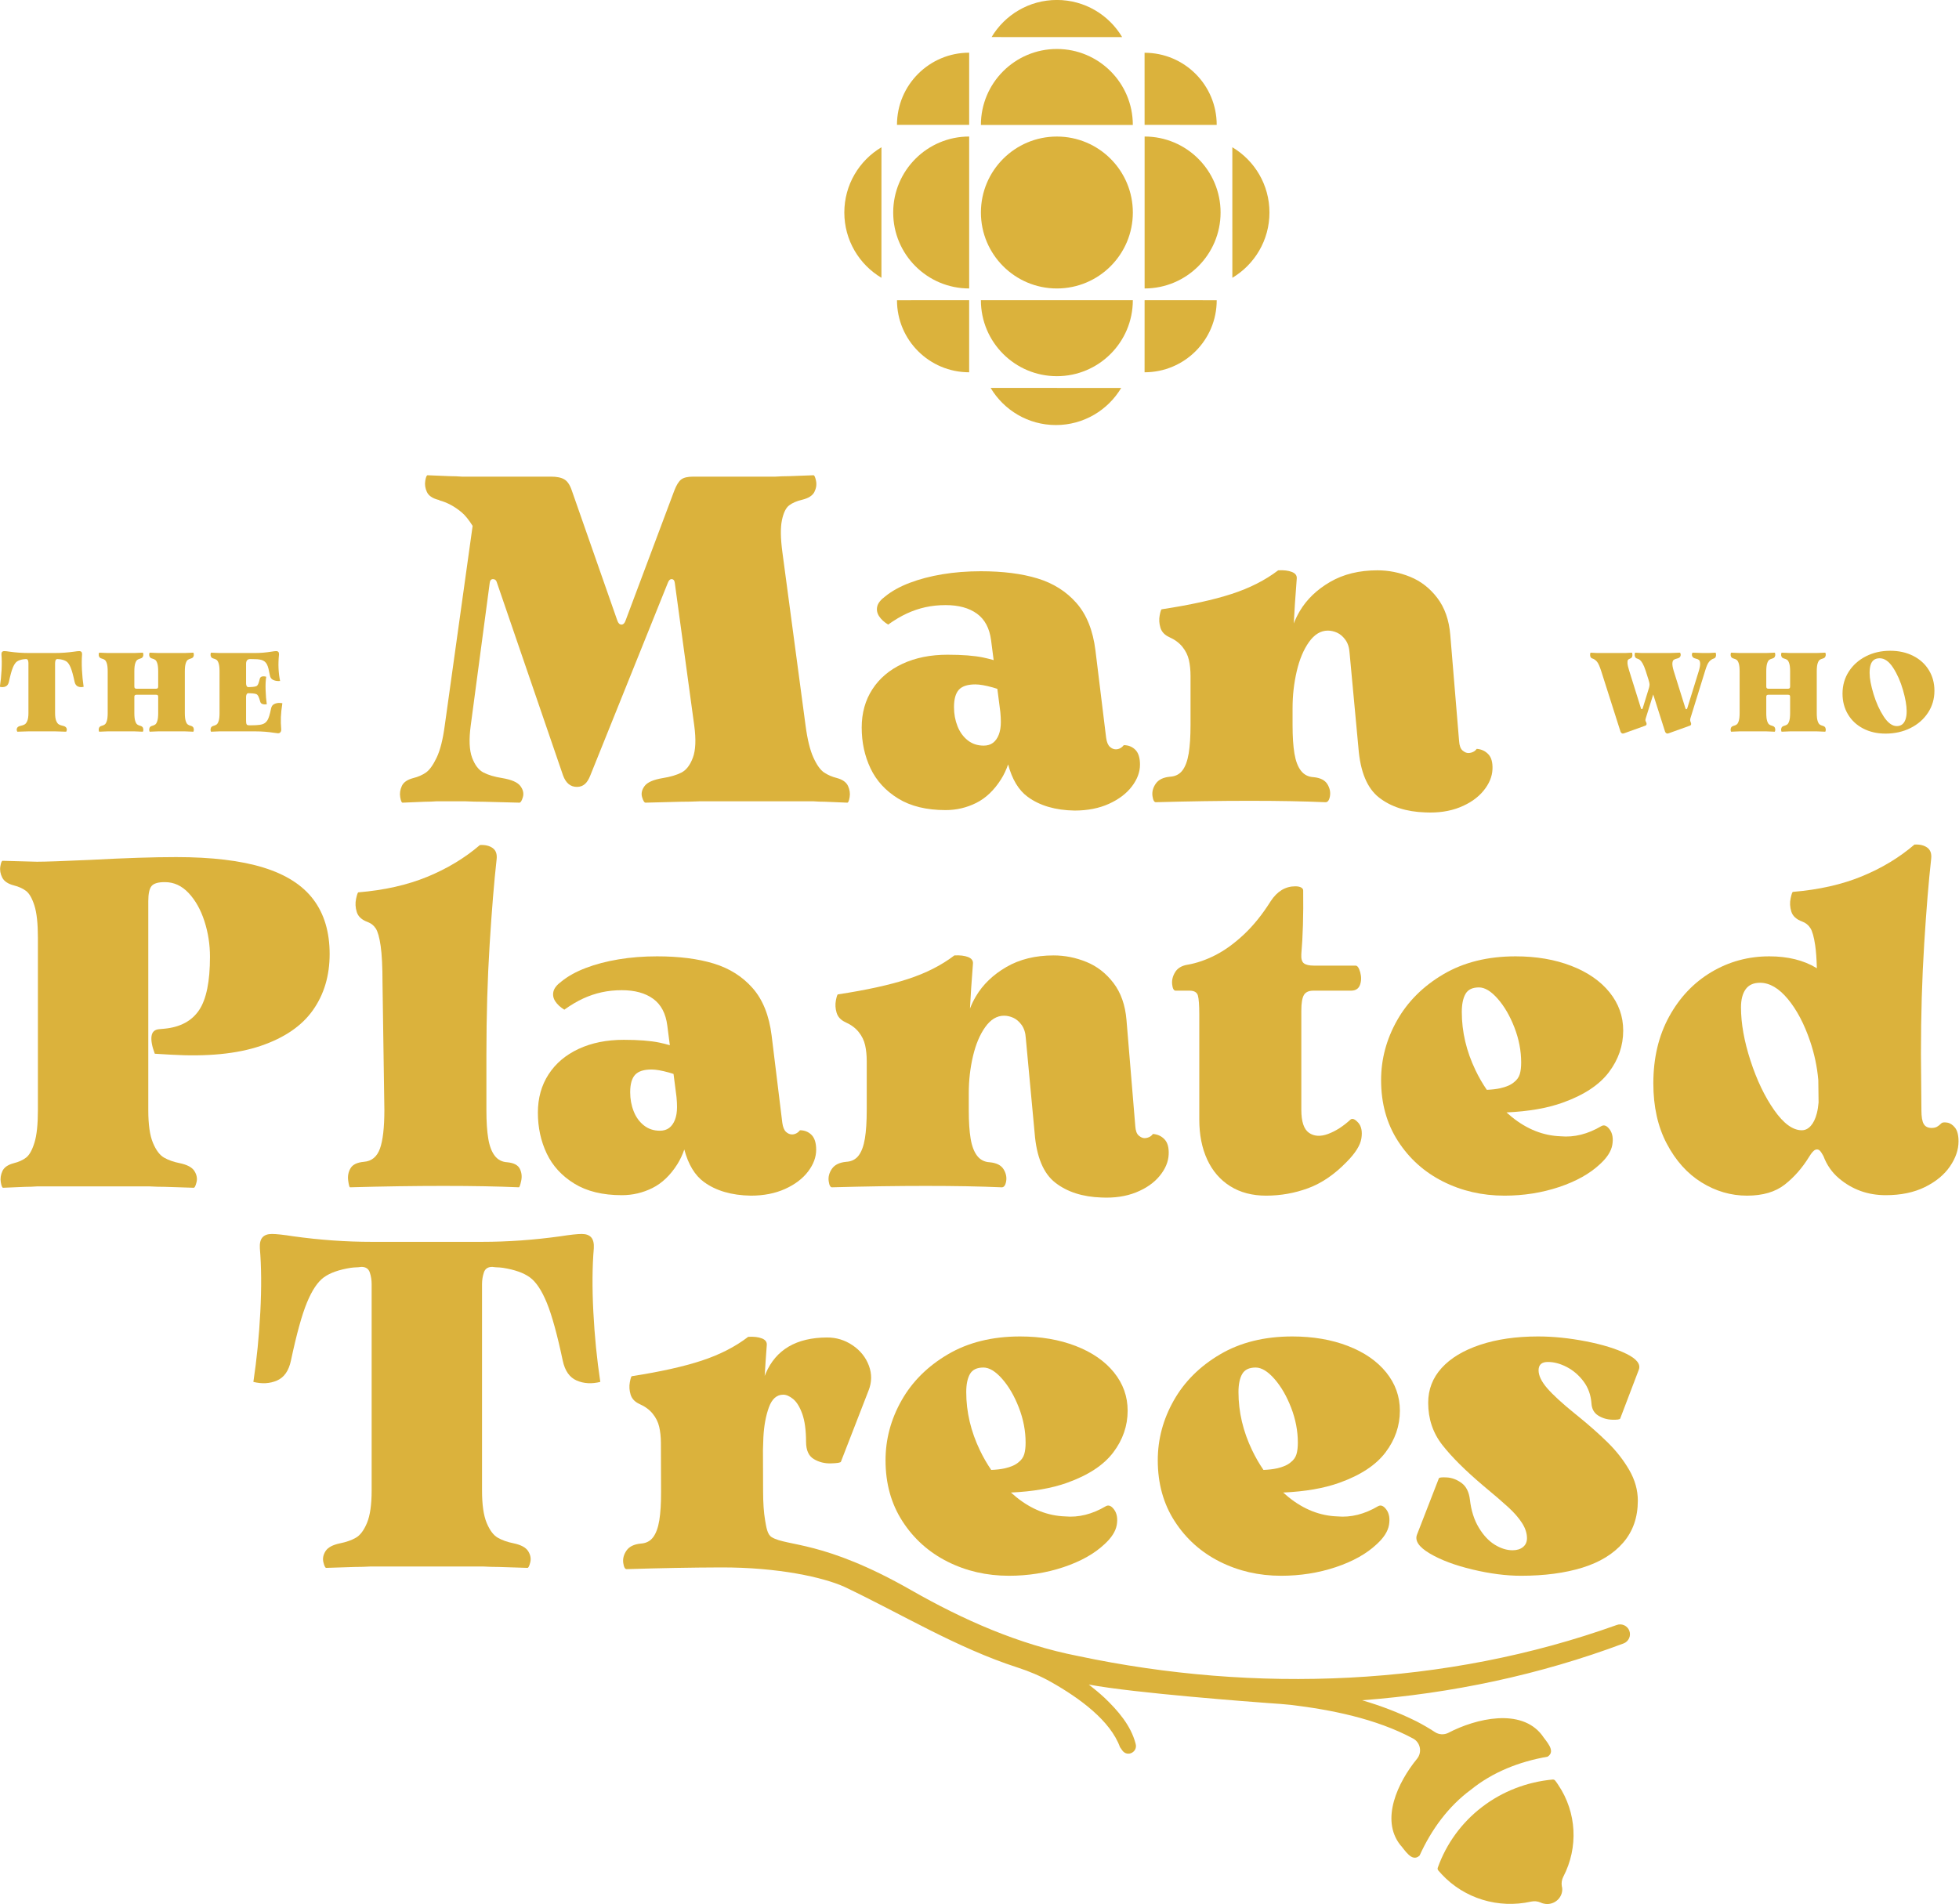 <?xml version="1.0" encoding="UTF-8" standalone="no"?>
<!DOCTYPE svg PUBLIC "-//W3C//DTD SVG 1.1//EN" "http://www.w3.org/Graphics/SVG/1.1/DTD/svg11.dtd">
<svg width="100%" height="100%" viewBox="0 0 4350 4229" version="1.1" xmlns="http://www.w3.org/2000/svg" xmlns:xlink="http://www.w3.org/1999/xlink" xml:space="preserve" xmlns:serif="http://www.serif.com/" style="fill-rule:evenodd;clip-rule:evenodd;stroke-linejoin:round;stroke-miterlimit:2;">
    <g transform="matrix(1,0,0,1,-26713.9,5203.6)">
        <g transform="matrix(8.333,0,0,8.333,20769.8,-7007.96)">
            <g transform="matrix(1,0,0,1,761.241,451.492)">
                <path d="M0,75.022C-1.65,74.694 -3.05,74.2 -4.203,73.539C-5.357,72.88 -6.346,71.562 -7.169,69.584C-7.993,67.606 -8.406,64.723 -8.406,60.932L-8.406,5.192C-8.406,3.214 -8.117,1.876 -7.54,1.175C-6.964,0.475 -5.81,0.124 -4.079,0.124L-3.956,0.124C-1.567,0.124 0.534,1.094 2.347,3.028C4.159,4.965 5.561,7.458 6.549,10.506C7.538,13.556 8.033,16.728 8.033,20.022C8.033,26.616 7.064,31.353 5.128,34.236C3.191,37.121 0.123,38.769 -4.079,39.18L-5.439,39.303C-6.674,39.386 -7.376,40.004 -7.54,41.157C-7.706,42.312 -7.417,43.876 -6.674,45.854L-2.472,46.101C7.248,46.678 15.263,45.897 21.566,43.753C27.87,41.611 32.505,38.438 35.471,34.236C38.437,30.034 39.92,25.049 39.92,19.282C39.92,13.432 38.478,8.59 35.595,4.759C32.71,0.927 28.26,-1.915 22.247,-3.769C16.231,-5.623 8.485,-6.55 -0.989,-6.55C-7.005,-6.55 -14.627,-6.303 -23.855,-5.808C-31.106,-5.478 -35.843,-5.314 -38.067,-5.314C-41.117,-5.395 -44.166,-5.478 -47.213,-5.561C-47.461,-5.561 -47.668,-5.067 -47.831,-4.078C-47.997,-3.089 -47.831,-2.101 -47.336,-1.112C-46.842,-0.123 -45.813,0.578 -44.247,0.989C-42.93,1.319 -41.837,1.814 -40.972,2.472C-40.106,3.133 -39.366,4.431 -38.747,6.365C-38.129,8.302 -37.821,11.167 -37.821,14.956L-37.821,60.932C-37.821,64.723 -38.129,67.606 -38.747,69.584C-39.366,71.562 -40.106,72.88 -40.972,73.539C-41.837,74.2 -42.93,74.694 -44.247,75.022C-45.813,75.435 -46.824,76.134 -47.275,77.123C-47.729,78.112 -47.874,79.101 -47.708,80.09C-47.544,81.078 -47.336,81.572 -47.09,81.572C-45.112,81.49 -43.135,81.406 -41.157,81.325C-40.088,81.325 -39.016,81.282 -37.944,81.202L-8.157,81.202C-6.757,81.282 -5.357,81.325 -3.956,81.325C-1.403,81.406 1.152,81.49 3.707,81.572C3.954,81.572 4.202,81.078 4.448,80.09C4.696,79.101 4.511,78.112 3.892,77.123C3.275,76.134 1.977,75.435 0,75.022" style="fill:rgb(219,178,60);fill-rule:nonzero;"/>
            </g>
            <g transform="matrix(1,0,0,1,806.598,441.648)">
                <path d="M0,91.293C8.817,91.046 17.118,90.923 24.904,90.923C32.691,90.923 39.384,91.046 44.988,91.293C45.152,91.293 45.359,90.718 45.607,89.562C45.853,88.41 45.73,87.338 45.236,86.349C44.741,85.361 43.629,84.785 41.898,84.619C40.497,84.538 39.384,83.96 38.561,82.888C37.737,81.819 37.16,80.293 36.832,78.316C36.501,76.338 36.337,73.826 36.337,70.776L36.337,55.945C36.337,45.563 36.625,35.759 37.202,26.53C37.777,17.302 38.396,9.763 39.056,3.913C39.221,2.512 38.871,1.502 38.005,0.884C37.141,0.266 36.007,0 34.607,0.081C30.569,3.541 25.893,6.365 20.578,8.547C15.264,10.732 9.146,12.112 2.225,12.688C2.059,12.688 1.855,13.264 1.607,14.417C1.36,15.573 1.422,16.746 1.793,17.94C2.163,19.135 3.131,20.022 4.697,20.597C5.603,20.928 6.323,21.505 6.86,22.328C7.395,23.152 7.828,24.697 8.157,26.962C8.485,29.23 8.652,32.545 8.652,36.912L9.146,70.653C9.146,75.349 8.754,78.79 7.973,80.973C7.189,83.157 5.767,84.331 3.708,84.496C1.895,84.661 0.699,85.236 0.124,86.225C-0.453,87.214 -0.66,88.307 -0.494,89.501C-0.33,90.696 -0.166,91.293 0,91.293" style="fill:rgb(219,178,60);fill-rule:nonzero;"/>
            </g>
            <g transform="matrix(1,0,0,1,882.174,493.886)">
                <path d="M0,18.785C-0.618,17.221 -0.927,15.531 -0.927,13.718C-0.927,11.577 -0.494,10.032 0.371,9.083C1.236,8.137 2.699,7.662 4.759,7.662C5.912,7.662 7.457,7.931 9.394,8.465C9.811,8.581 10.213,8.72 10.625,8.845L11.396,14.831C11.408,14.953 11.42,15.08 11.432,15.201C11.514,16.026 11.556,16.851 11.556,17.673C11.556,18.991 11.37,20.125 11,21.072C10.63,22.02 10.114,22.741 9.455,23.235C8.795,23.729 7.973,23.976 6.984,23.976C5.334,23.976 3.912,23.503 2.719,22.555C1.524,21.608 0.618,20.352 0,18.785M11.619,32.936C12.362,31.764 12.984,30.441 13.495,28.982C14.559,32.977 16.302,35.862 18.725,37.633C21.939,39.982 26.098,41.196 31.208,41.28C34.668,41.28 37.716,40.68 40.354,39.487C42.99,38.294 45.029,36.749 46.472,34.853C47.913,32.958 48.634,31.021 48.634,29.043C48.634,27.232 48.221,25.913 47.398,25.089C46.574,24.265 45.544,23.853 44.308,23.853C44.062,24.183 43.752,24.451 43.382,24.656C43.011,24.862 42.619,24.965 42.207,24.965C41.63,24.965 41.095,24.739 40.601,24.285C40.106,23.833 39.777,23.03 39.612,21.875L36.769,-1.361C36.109,-6.715 34.421,-10.939 31.703,-14.029C28.983,-17.119 25.523,-19.301 21.32,-20.58C17.118,-21.856 12.091,-22.495 6.241,-22.495C2.615,-22.495 -0.803,-22.227 -4.017,-21.692C-7.23,-21.155 -10.134,-20.394 -12.73,-19.405C-15.325,-18.416 -17.489,-17.221 -19.218,-15.821C-20.454,-14.914 -21.177,-14.008 -21.381,-13.102C-21.588,-12.194 -21.424,-11.329 -20.887,-10.507C-20.352,-9.682 -19.549,-8.94 -18.477,-8.282C-16.746,-9.518 -15.078,-10.507 -13.471,-11.248C-11.865,-11.989 -10.218,-12.545 -8.528,-12.917C-6.84,-13.287 -5.048,-13.473 -3.151,-13.473C0.31,-13.473 3.09,-12.71 5.191,-11.186C7.292,-9.66 8.547,-7.293 8.961,-4.08L9.639,1.189C8.692,0.92 7.76,0.68 6.86,0.493C4.469,-0.001 1.299,-0.249 -2.657,-0.249C-7.189,-0.249 -11.185,0.555 -14.645,2.162C-18.106,3.769 -20.785,6.036 -22.679,8.959C-24.576,11.885 -25.522,15.284 -25.522,19.156C-25.522,23.111 -24.74,26.738 -23.174,30.032C-21.609,33.329 -19.157,36.007 -15.82,38.066C-12.483,40.124 -8.261,41.156 -3.151,41.156C-0.268,41.156 2.451,40.516 5.006,39.24C7.559,37.963 9.764,35.862 11.619,32.936" style="fill:rgb(219,178,60);fill-rule:nonzero;"/>
            </g>
            <g transform="matrix(1,0,0,1,1023.63,486.74)">
                <path d="M0,33.409C-0.824,32.544 -1.854,32.071 -3.09,31.988C-3.256,32.235 -3.461,32.442 -3.708,32.606C-3.955,32.772 -4.224,32.895 -4.512,32.977C-4.801,33.059 -5.068,33.1 -5.314,33.1C-5.808,33.1 -6.325,32.875 -6.859,32.42C-7.397,31.969 -7.705,31.122 -7.786,29.887L-10.134,1.584C-10.465,-2.371 -11.618,-5.646 -13.595,-8.241C-15.572,-10.838 -17.983,-12.711 -20.826,-13.865C-23.668,-15.018 -26.573,-15.596 -29.538,-15.596C-34.401,-15.596 -38.603,-14.564 -42.146,-12.506C-45.689,-10.446 -48.387,-7.85 -50.241,-4.72C-50.89,-3.623 -51.418,-2.527 -51.839,-1.432C-51.677,-4.67 -51.412,-8.648 -51.044,-13.371C-50.962,-14.194 -51.395,-14.792 -52.342,-15.163C-53.29,-15.534 -54.505,-15.676 -55.988,-15.596C-59.449,-12.958 -63.589,-10.857 -68.409,-9.293C-73.229,-7.726 -79.43,-6.367 -87.01,-5.214C-87.177,-5.214 -87.361,-4.677 -87.566,-3.607C-87.772,-2.535 -87.711,-1.444 -87.38,-0.332C-87.052,0.781 -86.268,1.627 -85.032,2.202C-83.549,2.863 -82.375,3.728 -81.51,4.797C-80.645,5.869 -80.07,7.043 -79.78,8.32C-79.492,9.598 -79.347,11.019 -79.347,12.583L-79.347,25.561C-79.347,28.694 -79.513,31.246 -79.841,33.224C-80.171,35.201 -80.728,36.706 -81.51,37.735C-82.294,38.766 -83.385,39.322 -84.785,39.404C-86.599,39.57 -87.875,40.187 -88.617,41.258C-89.358,42.329 -89.648,43.442 -89.482,44.595C-89.317,45.749 -88.988,46.282 -88.493,46.201C-79.677,45.954 -71.375,45.831 -63.589,45.831C-55.802,45.831 -49.109,45.954 -43.505,46.201C-42.847,46.282 -42.414,45.768 -42.207,44.656C-42.003,43.544 -42.229,42.453 -42.887,41.381C-43.547,40.311 -44.783,39.694 -46.595,39.527C-47.997,39.446 -49.109,38.869 -49.932,37.797C-50.756,36.727 -51.334,35.201 -51.662,33.224C-51.992,31.246 -52.156,28.734 -52.156,25.684L-52.156,21.112C-52.156,17.734 -51.786,14.459 -51.044,11.286C-50.302,8.115 -49.211,5.52 -47.769,3.5C-46.328,1.482 -44.66,0.471 -42.763,0.471C-41.941,0.471 -41.116,0.657 -40.291,1.028C-39.469,1.399 -38.727,2.038 -38.067,2.943C-37.408,3.851 -37.037,5.044 -36.955,6.528L-34.606,31.741C-34.111,38.086 -32.279,42.494 -29.106,44.965C-25.936,47.437 -21.835,48.754 -16.809,48.921C-13.348,49.085 -10.279,48.631 -7.601,47.561C-4.924,46.489 -2.823,45.027 -1.298,43.173C0.226,41.319 1.029,39.404 1.112,37.426C1.194,35.615 0.822,34.275 0,33.409" style="fill:rgb(219,178,60);fill-rule:nonzero;"/>
            </g>
            <g transform="matrix(1,0,0,1,1035,462.369)">
                <path d="M0,63.156C1.4,66.205 3.439,68.575 6.118,70.263C8.794,71.95 11.988,72.797 15.696,72.797C19.568,72.797 23.297,72.136 26.881,70.819C30.466,69.502 33.865,67.194 37.078,63.898C39.467,61.509 40.806,59.387 41.095,57.532C41.382,55.679 41.095,54.278 40.23,53.33C39.364,52.384 38.685,52.116 38.19,52.527C36.212,54.34 34.214,55.617 32.196,56.359C30.176,57.1 28.488,56.998 27.129,56.05C25.769,55.103 25.089,53.064 25.089,49.932L25.089,23.482C25.089,21.505 25.315,20.126 25.769,19.342C26.22,18.56 27.067,18.168 28.303,18.168L38.313,18.168C39.55,18.168 40.353,17.654 40.724,16.623C41.095,15.594 41.114,14.482 40.786,13.286C40.456,12.093 40.045,11.494 39.55,11.494L28.426,11.494C27.191,11.494 26.304,11.29 25.769,10.876C25.232,10.465 25.007,9.64 25.089,8.405C25.501,3.707 25.664,-1.935 25.584,-8.528C25.584,-8.857 25.398,-9.125 25.028,-9.331C24.657,-9.536 24.141,-9.641 23.483,-9.641C20.845,-9.641 18.662,-8.322 16.933,-5.685C14.708,-2.142 12.316,0.825 9.764,3.213C7.208,5.604 4.675,7.436 2.163,8.713C-0.351,9.992 -2.802,10.835 -5.191,11.247C-6.757,11.494 -7.869,12.154 -8.529,13.224C-9.189,14.296 -9.455,15.388 -9.331,16.5C-9.208,17.612 -8.899,18.168 -8.405,18.168L-4.696,18.168C-3.461,18.168 -2.719,18.601 -2.472,19.465C-2.225,20.331 -2.101,22.042 -2.101,24.595L-2.101,52.527C-2.101,56.565 -1.402,60.109 0,63.156" style="fill:rgb(219,178,60);fill-rule:nonzero;"/>
            </g>
            <g transform="matrix(1,0,0,1,1103.84,525.154)">
                <path d="M0,-43.752C0.658,-44.905 1.853,-45.483 3.584,-45.483C5.147,-45.483 6.816,-44.473 8.589,-42.454C10.36,-40.434 11.843,-37.881 13.039,-34.791C14.232,-31.701 14.831,-28.591 14.831,-25.46C14.831,-24.224 14.707,-23.193 14.46,-22.37C14.212,-21.546 13.718,-20.845 12.977,-20.269C12.152,-19.528 10.895,-18.972 9.207,-18.601C8.203,-18.381 7.011,-18.25 5.673,-18.19C4.559,-19.811 3.552,-21.553 2.657,-23.421C0.226,-28.488 -0.989,-33.658 -0.989,-38.932C-0.989,-40.991 -0.661,-42.598 0,-43.752M10.382,10.011C15.489,10.011 20.33,9.248 24.903,7.725C29.477,6.201 33.123,4.161 35.841,1.607C37.736,-0.124 38.828,-1.833 39.117,-3.523C39.405,-5.211 39.179,-6.57 38.437,-7.601C37.696,-8.63 36.954,-8.94 36.212,-8.528C34.399,-7.456 32.586,-6.693 30.774,-6.242C28.961,-5.787 27.148,-5.643 25.336,-5.809C20.721,-5.973 16.395,-7.682 12.359,-10.938C11.868,-11.334 11.39,-11.744 10.923,-12.167C16.776,-12.433 21.772,-13.295 25.892,-14.77C31.535,-16.788 35.635,-19.485 38.19,-22.865C40.743,-26.243 42.021,-29.95 42.021,-33.988C42.021,-37.777 40.805,-41.176 38.375,-44.185C35.944,-47.191 32.545,-49.54 28.179,-51.229C23.811,-52.918 18.867,-53.763 13.348,-53.763C5.932,-53.763 -0.476,-52.176 -5.872,-49.005C-11.269,-45.832 -15.388,-41.732 -18.231,-36.708C-21.073,-31.681 -22.495,-26.366 -22.495,-20.764C-22.495,-14.584 -20.992,-9.165 -17.983,-4.511C-14.976,0.145 -10.981,3.729 -5.995,6.241C-1.01,8.754 4.448,10.011 10.382,10.011" style="fill:rgb(219,178,60);fill-rule:nonzero;"/>
            </g>
            <g transform="matrix(1,0,0,1,1195.85,460.125)">
                <path d="M0,56.439C-0.701,57.223 -1.503,57.613 -2.41,57.613C-4.8,57.613 -7.251,55.821 -9.764,52.237C-12.278,48.653 -14.379,44.265 -16.067,39.074C-17.757,33.884 -18.601,29.146 -18.601,24.861C-18.601,22.803 -18.189,21.195 -17.365,20.041C-16.541,18.888 -15.263,18.31 -13.533,18.31C-10.98,18.31 -8.509,19.753 -6.117,22.636C-3.729,25.521 -1.751,29.27 -0.185,33.884C0.969,37.288 1.695,40.736 1.998,44.228L2.074,50.203C1.986,51.238 1.837,52.21 1.607,53.102C1.237,54.544 0.699,55.657 0,56.439M38.438,56.933C37.821,56.152 37.12,55.697 36.337,55.574C35.553,55.451 35.039,55.513 34.792,55.76C34.379,56.173 33.988,56.481 33.618,56.686C33.247,56.893 32.772,56.996 32.197,56.996C31.208,56.996 30.507,56.646 30.096,55.945C29.682,55.246 29.477,54.029 29.477,52.299L29.353,37.344C29.353,26.962 29.641,17.158 30.219,7.929C30.795,-1.298 31.413,-8.837 32.073,-14.689C32.237,-16.089 31.887,-17.099 31.022,-17.717C30.158,-18.335 29.024,-18.601 27.624,-18.52C23.585,-15.059 18.91,-12.236 13.596,-10.054C8.281,-7.87 2.163,-6.489 -4.758,-5.914C-4.924,-5.914 -5.129,-5.336 -5.376,-4.183C-5.624,-3.029 -5.561,-1.854 -5.191,-0.661C-4.82,0.535 -3.852,1.421 -2.286,1.996C-1.38,2.327 -0.66,2.904 -0.123,3.727C0.411,4.551 0.844,6.096 1.174,8.362C1.398,9.9 1.544,11.935 1.616,14.442C1.572,14.414 1.528,14.382 1.483,14.356C-1.936,12.297 -6.117,11.266 -11.061,11.266C-16.665,11.266 -21.814,12.668 -26.51,15.468C-31.206,18.27 -34.957,22.225 -37.757,27.333C-40.559,32.443 -41.959,38.375 -41.959,45.13C-41.959,51.31 -40.766,56.667 -38.375,61.198C-35.986,65.73 -32.896,69.17 -29.105,71.518C-25.316,73.866 -21.279,75.04 -16.994,75.04C-12.791,75.04 -9.435,74.052 -6.921,72.074C-4.408,70.096 -2.246,67.625 -0.432,64.658C0.226,63.588 0.782,62.971 1.237,62.804C1.688,62.64 2.08,62.724 2.411,63.051C2.675,63.318 2.997,63.808 3.37,64.501C4.253,66.848 5.613,68.823 7.478,70.406C11.019,73.412 15.181,74.916 19.961,74.916C23.997,74.916 27.479,74.194 30.404,72.754C33.328,71.313 35.553,69.478 37.078,67.253C38.602,65.029 39.365,62.804 39.365,60.579C39.365,58.932 39.056,57.718 38.438,56.933" style="fill:rgb(219,178,60);fill-rule:nonzero;"/>
            </g>
            <g transform="matrix(1,0,0,1,820.584,343.182)">
                <path d="M0,87.256C1.978,87.174 3.956,87.09 5.932,87.009C7.002,87.009 8.074,86.966 9.146,86.886L16.561,86.886C18.292,86.966 19.979,87.009 21.629,87.009C24.842,87.09 28.013,87.174 31.146,87.256C31.474,87.256 31.782,86.762 32.072,85.774C32.36,84.785 32.135,83.796 31.393,82.807C30.651,81.818 29.045,81.119 26.573,80.706C24.512,80.378 22.844,79.884 21.567,79.223C20.289,78.564 19.281,77.246 18.539,75.268C17.797,73.29 17.673,70.448 18.168,66.74L23.235,28.673C23.317,28.015 23.607,27.684 24.101,27.684C24.596,27.684 24.924,27.931 25.09,28.426L42.763,79.964C43.505,82.025 44.741,83.054 46.471,83.054C47.294,83.054 47.995,82.807 48.572,82.312C49.148,81.818 49.642,81.036 50.055,79.964L70.695,28.673C70.943,28.015 71.271,27.684 71.684,27.684C72.178,27.684 72.466,28.015 72.55,28.673L77.74,66.74C78.235,70.448 78.112,73.29 77.369,75.268C76.628,77.246 75.618,78.564 74.341,79.223C73.063,79.884 71.394,80.378 69.337,80.706C66.864,81.119 65.258,81.818 64.515,82.807C63.775,83.796 63.547,84.785 63.836,85.774C64.124,86.762 64.433,87.256 64.763,87.256C67.893,87.174 71.024,87.09 74.156,87.009C75.886,87.009 77.617,86.966 79.347,86.886L109.381,86.886C110.45,86.966 111.522,87.009 112.594,87.009C114.571,87.09 116.548,87.174 118.526,87.256C118.774,87.256 118.978,86.762 119.144,85.774C119.309,84.785 119.164,83.796 118.712,82.807C118.258,81.818 117.291,81.119 115.807,80.706C114.488,80.378 113.335,79.884 112.346,79.223C111.357,78.564 110.41,77.246 109.505,75.268C108.596,73.29 107.897,70.448 107.403,66.74L101.223,20.516C100.729,16.808 100.686,13.966 101.099,11.988C101.511,10.01 102.15,8.693 103.015,8.033C103.881,7.375 105.012,6.88 106.415,6.55C108.144,6.139 109.257,5.438 109.751,4.449C110.245,3.46 110.389,2.471 110.184,1.482C109.977,0.493 109.751,0 109.505,0C107.36,0.082 105.178,0.165 102.954,0.247C101.798,0.247 100.605,0.289 99.369,0.37L77.493,0.37C76.01,0.37 74.939,0.617 74.279,1.112C73.619,1.606 73.001,2.595 72.427,4.078L59.449,38.684C59.201,39.426 58.83,39.796 58.336,39.796C57.841,39.796 57.471,39.426 57.224,38.684L45.112,4.078C44.618,2.595 43.957,1.606 43.135,1.112C42.31,0.617 41.114,0.37 39.55,0.37L15.82,0.37C14.748,0.289 13.676,0.247 12.607,0.247C10.63,0.165 8.652,0.082 6.674,0C6.427,0 6.22,0.493 6.057,1.482C5.89,2.471 6.035,3.46 6.489,4.449C6.94,5.438 7.951,6.139 9.517,6.55L9.702,6.55C9.742,6.55 9.764,6.592 9.764,6.673C11.906,7.251 13.904,8.323 15.758,9.887C16.695,10.678 17.669,11.883 18.679,13.495L11.247,66.74C10.753,70.448 10.03,73.29 9.085,75.268C8.136,77.246 7.188,78.564 6.241,79.223C5.293,79.884 4.16,80.378 2.843,80.706C1.277,81.119 0.266,81.818 -0.185,82.807C-0.639,83.796 -0.784,84.785 -0.618,85.774C-0.454,86.762 -0.247,87.256 0,87.256" style="fill:rgb(219,178,60);fill-rule:nonzero;"/>
            </g>
            <g transform="matrix(1,0,0,1,968.834,400.962)">
                <path d="M0,-0.618C0.865,-1.564 2.327,-2.04 4.388,-2.04C5.54,-2.04 7.085,-1.771 9.022,-1.236C9.439,-1.121 9.842,-0.982 10.253,-0.857L11.029,5.168C11.04,5.277 11.051,5.392 11.062,5.499C11.142,6.324 11.185,7.149 11.185,7.971C11.185,9.29 11,10.424 10.629,11.37C10.258,12.318 9.742,13.039 9.084,13.533C8.423,14.027 7.601,14.274 6.612,14.274C4.963,14.274 3.542,13.802 2.348,12.853C1.153,11.907 0.247,10.65 -0.37,9.084C-0.989,7.519 -1.298,5.83 -1.298,4.017C-1.298,1.875 -0.865,0.33 0,-0.618M-16.191,28.364C-12.854,30.423 -8.633,31.454 -3.523,31.454C-0.639,31.454 2.08,30.815 4.635,29.539C7.188,28.262 9.393,26.161 11.246,23.235C11.991,22.062 12.612,20.74 13.124,19.281C14.189,23.276 15.931,26.161 18.353,27.931C21.566,30.28 25.727,31.495 30.836,31.578C34.297,31.578 37.344,30.979 39.982,29.786C42.619,28.592 44.658,27.047 46.1,25.151C47.54,23.257 48.263,21.32 48.263,19.342C48.263,17.531 47.85,16.211 47.028,15.387C46.203,14.564 45.173,14.151 43.938,14.151C43.69,14.482 43.381,14.75 43.011,14.954C42.639,15.161 42.248,15.263 41.836,15.263C41.259,15.263 40.724,15.038 40.23,14.584C39.735,14.132 39.405,13.329 39.241,12.173L36.398,-11.062C35.737,-16.417 34.05,-20.64 31.33,-23.73C28.612,-26.82 25.151,-29.003 20.949,-30.281C16.747,-31.557 11.72,-32.196 5.871,-32.196C2.243,-32.196 -1.174,-31.928 -4.388,-31.393C-7.601,-30.856 -10.506,-30.095 -13.101,-29.107C-15.696,-28.118 -17.859,-26.922 -19.59,-25.522C-20.826,-24.615 -21.548,-23.709 -21.753,-22.804C-21.959,-21.896 -21.795,-21.031 -21.258,-20.208C-20.723,-19.383 -19.92,-18.642 -18.848,-17.983C-17.118,-19.219 -15.449,-20.208 -13.843,-20.949C-12.236,-21.691 -10.589,-22.247 -8.899,-22.618C-7.211,-22.989 -5.419,-23.174 -3.523,-23.174C-0.062,-23.174 2.719,-22.412 4.82,-20.888C6.921,-19.362 8.177,-16.994 8.589,-13.781L9.268,-8.513C8.321,-8.781 7.389,-9.022 6.489,-9.208C4.098,-9.703 0.926,-9.95 -3.028,-9.95C-7.561,-9.95 -11.556,-9.147 -15.017,-7.539C-18.477,-5.933 -21.156,-3.665 -23.051,-0.742C-24.947,2.184 -25.893,5.583 -25.893,9.455C-25.893,13.409 -25.111,17.036 -23.544,20.331C-21.981,23.627 -19.528,26.306 -16.191,28.364" style="fill:rgb(219,178,60);fill-rule:nonzero;"/>
            </g>
            <g transform="matrix(1,0,0,1,1021.42,371.32)">
                <path d="M0,58.995C8.815,58.748 17.117,58.625 24.904,58.625C32.691,58.625 39.384,58.748 44.987,58.995C45.647,59.076 46.08,58.562 46.286,57.45C46.491,56.338 46.264,55.247 45.606,54.175C44.946,53.105 43.71,52.487 41.898,52.321C40.496,52.24 39.384,51.662 38.561,50.59C37.737,49.521 37.16,47.995 36.831,46.018C36.5,44.04 36.336,41.528 36.336,38.478L36.336,33.906C36.336,30.528 36.707,27.253 37.449,24.079C38.19,20.909 39.281,18.313 40.724,16.293C42.165,14.276 43.834,13.265 45.73,13.265C46.552,13.265 47.377,13.451 48.201,13.822C49.025,14.192 49.765,14.832 50.426,15.737C51.085,16.645 51.455,17.838 51.538,19.322L53.887,44.535C54.381,50.88 56.214,55.288 59.386,57.759C62.558,60.231 66.658,61.548 71.684,61.714C75.145,61.878 78.213,61.425 80.892,60.354C83.569,59.283 85.67,57.821 87.195,55.967C88.719,54.113 89.522,52.198 89.605,50.22C89.687,48.409 89.316,47.068 88.493,46.203C87.668,45.338 86.639,44.865 85.404,44.782C85.237,45.029 85.032,45.236 84.785,45.4C84.538,45.566 84.27,45.689 83.982,45.771C83.692,45.853 83.426,45.894 83.179,45.894C82.684,45.894 82.169,45.668 81.634,45.214C81.097,44.763 80.788,43.916 80.707,42.681L78.358,14.378C78.029,10.422 76.875,7.148 74.898,4.552C72.92,1.956 70.51,0.083 67.667,-1.071C64.825,-2.224 61.92,-2.802 58.954,-2.802C54.091,-2.802 49.889,-1.771 46.348,0.288C42.803,2.348 40.106,4.944 38.252,8.074C37.603,9.17 37.075,10.266 36.654,11.362C36.816,8.124 37.081,4.146 37.449,-0.577C37.53,-1.4 37.097,-1.999 36.151,-2.369C35.203,-2.74 33.988,-2.883 32.505,-2.802C29.044,-0.164 24.904,1.937 20.084,3.501C15.264,5.068 9.063,6.427 1.483,7.58C1.317,7.58 1.132,8.117 0.927,9.187C0.721,10.258 0.782,11.35 1.112,12.462C1.44,13.575 2.224,14.42 3.461,14.996C4.944,15.656 6.118,16.521 6.983,17.591C7.848,18.663 8.424,19.837 8.714,21.114C9.002,22.392 9.146,23.813 9.146,25.377L9.146,38.355C9.146,41.487 8.98,44.04 8.652,46.018C8.321,47.995 7.765,49.5 6.983,50.529C6.199,51.56 5.108,52.116 3.707,52.198C1.895,52.363 0.618,52.981 -0.123,54.051C-0.866,55.123 -1.155,56.236 -0.989,57.388C-0.824,58.543 -0.494,59.076 0,58.995" style="fill:rgb(219,178,60);fill-rule:nonzero;"/>
            </g>
            <g transform="matrix(1,0,0,1,713.29,402.009)">
                <path d="M0,-2.446C0.557,-2.307 1.064,-2.337 1.522,-2.536C1.979,-2.734 2.277,-3.162 2.417,-3.819C2.775,-5.509 3.118,-6.752 3.446,-7.548C3.774,-8.343 4.137,-8.885 4.535,-9.173C4.933,-9.461 5.509,-9.666 6.265,-9.785C6.424,-9.804 6.538,-9.815 6.608,-9.815C6.677,-9.815 6.792,-9.825 6.951,-9.845C7.23,-9.845 7.408,-9.725 7.488,-9.487C7.568,-9.248 7.608,-8.999 7.608,-8.741L7.608,4.534C7.608,5.45 7.508,6.146 7.309,6.623C7.11,7.1 6.872,7.419 6.593,7.578C6.315,7.737 5.977,7.856 5.579,7.936C5.102,8.035 4.788,8.204 4.64,8.442C4.49,8.681 4.445,8.92 4.505,9.158C4.565,9.397 4.625,9.517 4.685,9.517C5.301,9.496 5.917,9.476 6.534,9.457C6.872,9.457 7.21,9.447 7.548,9.427L14.767,9.427C15.105,9.447 15.443,9.457 15.782,9.457C16.398,9.476 17.015,9.496 17.632,9.517C17.692,9.517 17.751,9.397 17.811,9.158C17.87,8.92 17.826,8.681 17.677,8.442C17.527,8.204 17.214,8.035 16.736,7.936C16.338,7.856 16,7.737 15.722,7.578C15.443,7.419 15.204,7.1 15.006,6.623C14.807,6.146 14.708,5.45 14.708,4.534L14.708,-8.741C14.708,-8.999 14.747,-9.248 14.827,-9.487C14.906,-9.725 15.085,-9.845 15.364,-9.845C15.523,-9.825 15.637,-9.815 15.707,-9.815C15.777,-9.815 15.891,-9.804 16.05,-9.785C16.806,-9.666 17.383,-9.461 17.781,-9.173C18.178,-8.885 18.542,-8.343 18.87,-7.548C19.198,-6.752 19.541,-5.509 19.899,-3.819C20.037,-3.162 20.336,-2.734 20.794,-2.536C21.251,-2.337 21.759,-2.307 22.315,-2.446C22.097,-3.898 21.947,-5.399 21.868,-6.951C21.789,-8.503 21.798,-9.864 21.898,-11.038C21.917,-11.356 21.863,-11.59 21.734,-11.739C21.604,-11.889 21.401,-11.963 21.122,-11.963C20.843,-11.963 20.386,-11.913 19.749,-11.814C18.04,-11.575 16.358,-11.456 14.708,-11.456L7.608,-11.456C5.957,-11.456 4.277,-11.575 2.565,-11.814C1.93,-11.913 1.472,-11.963 1.194,-11.963C0.915,-11.963 0.711,-11.889 0.583,-11.739C0.453,-11.59 0.398,-11.356 0.418,-11.038C0.518,-9.864 0.527,-8.503 0.448,-6.951C0.368,-5.399 0.219,-3.898 0,-2.446" style="fill:rgb(219,178,60);fill-rule:nonzero;"/>
            </g>
            <g transform="matrix(1,0,0,1,741.796,393.357)">
                <path d="M0,15.275C-0.15,15.752 -0.329,16.071 -0.538,16.23C-0.746,16.389 -1.01,16.509 -1.328,16.588C-1.706,16.688 -1.949,16.857 -2.059,17.095C-2.168,17.334 -2.203,17.572 -2.163,17.81C-2.124,18.049 -2.074,18.169 -2.014,18.169C-1.537,18.148 -1.06,18.128 -0.583,18.109C-0.324,18.109 -0.065,18.099 0.193,18.079L7.353,18.079C7.611,18.099 7.87,18.109 8.129,18.109C8.606,18.128 9.083,18.148 9.561,18.169C9.621,18.169 9.67,18.049 9.711,17.81C9.75,17.572 9.715,17.334 9.606,17.095C9.496,16.857 9.253,16.688 8.875,16.588C8.557,16.509 8.293,16.389 8.084,16.23C7.875,16.071 7.696,15.752 7.547,15.275C7.398,14.798 7.323,14.102 7.323,13.186L7.323,8.891C7.323,8.672 7.368,8.523 7.458,8.444C7.547,8.364 7.691,8.324 7.89,8.324L13.111,8.324C13.33,8.324 13.479,8.364 13.558,8.444C13.638,8.523 13.678,8.672 13.678,8.891L13.678,13.186C13.678,14.102 13.603,14.798 13.454,15.275C13.305,15.752 13.126,16.071 12.917,16.23C12.708,16.389 12.444,16.509 12.126,16.588C11.748,16.688 11.505,16.857 11.395,17.095C11.286,17.334 11.251,17.572 11.291,17.81C11.331,18.049 11.38,18.169 11.44,18.169C11.918,18.148 12.395,18.128 12.872,18.109C13.13,18.109 13.39,18.099 13.648,18.079L20.808,18.079C21.066,18.099 21.325,18.109 21.584,18.109C22.061,18.128 22.538,18.148 23.016,18.169C23.076,18.169 23.125,18.049 23.165,17.81C23.205,17.572 23.17,17.334 23.061,17.095C22.951,16.857 22.707,16.688 22.33,16.588C22.011,16.509 21.748,16.389 21.539,16.23C21.33,16.071 21.151,15.752 21.002,15.275C20.853,14.798 20.778,14.102 20.778,13.186L20.778,2.089C20.778,1.174 20.853,0.478 21.002,0.001C21.151,-0.476 21.33,-0.794 21.539,-0.954C21.748,-1.113 22.011,-1.232 22.33,-1.312C22.707,-1.411 22.951,-1.581 23.061,-1.819C23.17,-2.058 23.205,-2.297 23.165,-2.535C23.125,-2.774 23.076,-2.894 23.016,-2.894C22.538,-2.873 22.061,-2.853 21.584,-2.834C21.325,-2.834 21.066,-2.824 20.808,-2.804L13.648,-2.804C13.39,-2.824 13.13,-2.834 12.872,-2.834C12.395,-2.853 11.918,-2.873 11.44,-2.894C11.38,-2.894 11.331,-2.774 11.291,-2.535C11.251,-2.297 11.286,-2.058 11.395,-1.819C11.505,-1.581 11.748,-1.411 12.126,-1.312C12.444,-1.232 12.708,-1.113 12.917,-0.954C13.126,-0.794 13.305,-0.476 13.454,0.001C13.603,0.478 13.678,1.174 13.678,2.089L13.678,6.116C13.678,6.335 13.633,6.489 13.544,6.579C13.454,6.668 13.31,6.713 13.111,6.713L7.89,6.713C7.691,6.713 7.547,6.668 7.458,6.579C7.368,6.489 7.323,6.335 7.323,6.116L7.323,2.089C7.323,1.174 7.398,0.478 7.547,0.001C7.696,-0.476 7.875,-0.794 8.084,-0.954C8.293,-1.113 8.557,-1.232 8.875,-1.312C9.253,-1.411 9.496,-1.581 9.606,-1.819C9.715,-2.058 9.75,-2.297 9.711,-2.535C9.67,-2.774 9.621,-2.894 9.561,-2.894C9.083,-2.873 8.606,-2.853 8.129,-2.834C7.87,-2.834 7.611,-2.824 7.353,-2.804L0.193,-2.804C-0.065,-2.824 -0.324,-2.834 -0.583,-2.834C-1.06,-2.853 -1.537,-2.873 -2.014,-2.894C-2.074,-2.894 -2.124,-2.774 -2.163,-2.535C-2.203,-2.297 -2.168,-2.058 -2.059,-1.819C-1.949,-1.581 -1.706,-1.411 -1.328,-1.312C-1.01,-1.232 -0.746,-1.113 -0.538,-0.954C-0.329,-0.794 -0.15,-0.476 0,0.001C0.148,0.478 0.223,1.174 0.223,2.089L0.223,13.186C0.223,14.102 0.148,14.798 0,15.275" style="fill:rgb(219,178,60);fill-rule:nonzero;"/>
            </g>
            <g transform="matrix(1,0,0,1,771.598,393.377)">
                <path d="M0,15.255C-0.149,15.732 -0.329,16.051 -0.537,16.21C-0.746,16.369 -1.01,16.489 -1.328,16.568C-1.706,16.668 -1.949,16.837 -2.058,17.075C-2.168,17.314 -2.203,17.552 -2.163,17.79C-2.123,18.029 -2.073,18.149 -2.014,18.149C-1.537,18.128 -1.06,18.108 -0.582,18.089C-0.324,18.089 -0.065,18.079 0.194,18.059L9.77,18.059C11.48,18.059 13.161,18.188 14.812,18.447C15.368,18.526 15.686,18.566 15.766,18.566C16.044,18.586 16.269,18.496 16.437,18.298C16.607,18.099 16.681,17.84 16.662,17.522C16.562,16.369 16.532,15.28 16.572,14.255C16.612,13.231 16.74,12.014 16.96,10.601C16.98,10.541 16.74,10.502 16.244,10.482C15.746,10.462 15.274,10.556 14.827,10.765C14.38,10.974 14.097,11.347 13.977,11.884C13.798,12.739 13.634,13.41 13.484,13.897C13.336,14.385 13.176,14.773 13.007,15.061C12.838,15.35 12.624,15.594 12.365,15.792C12.027,16.051 11.56,16.225 10.963,16.314C10.367,16.404 9.522,16.449 8.428,16.449C8.07,16.449 7.82,16.429 7.682,16.389C7.542,16.349 7.443,16.24 7.384,16.061C7.324,15.882 7.294,15.564 7.294,15.106L7.294,8.871C7.294,8.612 7.343,8.384 7.443,8.185C7.542,7.986 7.712,7.887 7.95,7.887C8.288,7.887 8.666,7.907 9.084,7.946C9.542,7.986 9.87,8.056 10.069,8.155C10.268,8.255 10.436,8.444 10.576,8.722C10.715,9 10.884,9.487 11.083,10.183C11.162,10.482 11.366,10.681 11.694,10.78C12.022,10.88 12.395,10.899 12.813,10.84C12.653,9.746 12.549,8.493 12.5,7.081C12.45,5.669 12.505,4.476 12.664,3.501C12.246,3.382 11.873,3.362 11.545,3.441C11.216,3.521 11.013,3.74 10.934,4.098C10.774,4.754 10.635,5.211 10.516,5.47C10.397,5.728 10.238,5.907 10.039,6.007C9.84,6.106 9.502,6.176 9.024,6.216C8.646,6.256 8.288,6.275 7.95,6.275C7.712,6.275 7.542,6.176 7.443,5.977C7.343,5.778 7.294,5.549 7.294,5.29L7.294,0.041C7.294,-0.337 7.378,-0.641 7.547,-0.869C7.716,-1.098 8.01,-1.213 8.428,-1.213C9.164,-1.213 9.76,-1.198 10.218,-1.168C10.675,-1.138 11.073,-1.073 11.411,-0.974C11.749,-0.874 12.037,-0.725 12.276,-0.526C12.515,-0.327 12.713,-0.069 12.873,0.249C13.032,0.567 13.166,0.95 13.276,1.397C13.384,1.845 13.509,2.437 13.649,3.173C13.748,3.75 14.056,4.153 14.573,4.381C15.09,4.61 15.686,4.694 16.363,4.635C15.905,2.487 15.806,0.14 16.064,-2.406C16.084,-2.724 16.029,-2.958 15.901,-3.107C15.771,-3.257 15.567,-3.331 15.289,-3.331C15.051,-3.331 14.633,-3.281 14.037,-3.182C12.564,-2.943 11.142,-2.824 9.77,-2.824L0.194,-2.824C-0.065,-2.844 -0.324,-2.854 -0.582,-2.854C-1.06,-2.873 -1.537,-2.893 -2.014,-2.914C-2.073,-2.914 -2.123,-2.794 -2.163,-2.555C-2.203,-2.317 -2.168,-2.078 -2.058,-1.839C-1.949,-1.601 -1.706,-1.431 -1.328,-1.332C-1.01,-1.252 -0.746,-1.133 -0.537,-0.974C-0.329,-0.814 -0.149,-0.496 0,-0.019C0.149,0.458 0.224,1.154 0.224,2.069L0.224,13.166C0.224,14.082 0.149,14.778 0,15.255" style="fill:rgb(219,178,60);fill-rule:nonzero;"/>
            </g>
            <g transform="matrix(1,0,0,1,1151.82,393.844)">
                <path d="M0,14.818C-0.04,14.719 -0.05,14.599 -0.03,14.46C-0.01,14.321 0.02,14.191 0.06,14.072L2.04,7.761L5.191,17.652C5.251,17.831 5.36,17.975 5.519,18.084C5.679,18.193 5.897,18.199 6.175,18.099L11.814,16.071C11.953,16.032 12.053,15.947 12.113,15.818C12.172,15.688 12.161,15.515 12.083,15.295L11.993,15.057C11.933,14.937 11.898,14.788 11.888,14.609C11.878,14.43 11.903,14.251 11.963,14.072L15.871,1.453C16.23,0.239 16.588,-0.57 16.946,-0.978C17.304,-1.386 17.692,-1.66 18.109,-1.799L18.139,-1.799C18.437,-1.898 18.626,-2.068 18.705,-2.306C18.785,-2.545 18.805,-2.784 18.765,-3.022C18.725,-3.261 18.686,-3.381 18.646,-3.381C18.268,-3.36 17.89,-3.34 17.512,-3.321C17.314,-3.321 17.104,-3.311 16.886,-3.291L15.185,-3.291C14.886,-3.311 14.578,-3.321 14.26,-3.321C13.683,-3.34 13.107,-3.36 12.53,-3.381C12.471,-3.381 12.416,-3.261 12.366,-3.022C12.316,-2.784 12.361,-2.545 12.501,-2.306C12.639,-2.068 12.928,-1.898 13.365,-1.799C13.723,-1.719 14.002,-1.605 14.201,-1.456C14.399,-1.307 14.514,-1.003 14.543,-0.546C14.573,-0.088 14.459,0.577 14.201,1.453L11.098,11.477C11.038,11.616 10.959,11.691 10.859,11.701C10.759,11.711 10.68,11.626 10.621,11.447L7.488,1.453C7.23,0.577 7.115,-0.088 7.145,-0.546C7.175,-1.003 7.289,-1.307 7.488,-1.456C7.686,-1.605 7.966,-1.719 8.324,-1.799C8.781,-1.898 9.08,-2.068 9.219,-2.306C9.358,-2.545 9.398,-2.784 9.338,-3.022C9.278,-3.261 9.219,-3.381 9.159,-3.381C8.602,-3.36 8.035,-3.34 7.458,-3.321C7.14,-3.321 6.822,-3.311 6.504,-3.291L-1.014,-3.291C-1.214,-3.311 -1.422,-3.321 -1.641,-3.321C-2.019,-3.34 -2.396,-3.36 -2.774,-3.381C-2.814,-3.381 -2.854,-3.261 -2.893,-3.022C-2.933,-2.784 -2.908,-2.545 -2.818,-2.306C-2.729,-2.068 -2.536,-1.898 -2.238,-1.799L-2.208,-1.799C-1.949,-1.719 -1.715,-1.6 -1.507,-1.441C-1.297,-1.281 -1.059,-0.973 -0.791,-0.516C-0.522,-0.059 -0.248,0.598 0.03,1.453L0.831,3.968L0.806,3.929C0.965,4.406 1.049,4.779 1.059,5.047C1.069,5.316 1.024,5.619 0.926,5.957L-0.776,11.477C-0.835,11.616 -0.915,11.686 -1.014,11.686C-1.114,11.686 -1.184,11.616 -1.223,11.477L-4.355,1.453C-4.634,0.577 -4.788,-0.088 -4.818,-0.546C-4.848,-1.003 -4.803,-1.307 -4.683,-1.456C-4.564,-1.605 -4.385,-1.719 -4.147,-1.799C-3.848,-1.898 -3.659,-2.068 -3.579,-2.306C-3.501,-2.545 -3.48,-2.784 -3.52,-3.022C-3.56,-3.261 -3.599,-3.381 -3.639,-3.381C-4.017,-3.36 -4.395,-3.34 -4.773,-3.321C-4.972,-3.321 -5.181,-3.311 -5.399,-3.291L-12.887,-3.291C-13.087,-3.311 -13.295,-3.321 -13.514,-3.321C-13.893,-3.34 -14.271,-3.36 -14.648,-3.381C-14.688,-3.381 -14.728,-3.261 -14.767,-3.022C-14.807,-2.784 -14.782,-2.545 -14.693,-2.306C-14.604,-2.068 -14.409,-1.898 -14.111,-1.799L-14.081,-1.799C-13.683,-1.66 -13.31,-1.391 -12.962,-0.993C-12.614,-0.595 -12.241,0.219 -11.843,1.453L-6.682,17.652C-6.623,17.831 -6.514,17.975 -6.354,18.084C-6.195,18.193 -5.977,18.199 -5.698,18.099L-0.06,16.071C0.08,16.032 0.18,15.942 0.239,15.803C0.298,15.664 0.288,15.494 0.209,15.295L0,14.818Z" style="fill:rgb(219,178,60);fill-rule:nonzero;"/>
            </g>
            <g transform="matrix(1,0,0,1,1176.66,393.357)">
                <path d="M0,15.275C-0.149,15.752 -0.329,16.071 -0.537,16.23C-0.746,16.389 -1.01,16.509 -1.328,16.588C-1.706,16.688 -1.949,16.857 -2.058,17.095C-2.168,17.334 -2.203,17.572 -2.163,17.81C-2.123,18.049 -2.073,18.169 -2.014,18.169C-1.537,18.148 -1.06,18.128 -0.582,18.109C-0.324,18.109 -0.065,18.099 0.194,18.079L7.354,18.079C7.612,18.099 7.87,18.109 8.13,18.109C8.606,18.128 9.084,18.148 9.562,18.169C9.622,18.169 9.67,18.049 9.711,17.81C9.75,17.572 9.715,17.334 9.607,17.095C9.497,16.857 9.253,16.688 8.876,16.588C8.557,16.509 8.293,16.389 8.085,16.23C7.875,16.071 7.697,15.752 7.547,15.275C7.398,14.798 7.324,14.102 7.324,13.186L7.324,8.891C7.324,8.672 7.369,8.523 7.458,8.444C7.547,8.364 7.692,8.324 7.89,8.324L13.111,8.324C13.33,8.324 13.479,8.364 13.559,8.444C13.639,8.523 13.679,8.672 13.679,8.891L13.679,13.186C13.679,14.102 13.604,14.798 13.454,15.275C13.306,15.752 13.126,16.071 12.918,16.23C12.708,16.389 12.445,16.509 12.127,16.588C11.749,16.688 11.505,16.857 11.396,17.095C11.286,17.334 11.251,17.572 11.291,17.81C11.331,18.049 11.381,18.169 11.441,18.169C11.918,18.148 12.395,18.128 12.873,18.109C13.131,18.109 13.39,18.099 13.649,18.079L20.809,18.079C21.067,18.099 21.325,18.109 21.584,18.109C22.061,18.128 22.539,18.148 23.016,18.169C23.076,18.169 23.125,18.049 23.165,17.81C23.205,17.572 23.17,17.334 23.061,17.095C22.952,16.857 22.707,16.688 22.33,16.588C22.011,16.509 21.748,16.389 21.54,16.23C21.33,16.071 21.152,15.752 21.002,15.275C20.853,14.798 20.779,14.102 20.779,13.186L20.779,2.089C20.779,1.174 20.853,0.478 21.002,0.001C21.152,-0.476 21.33,-0.794 21.54,-0.954C21.748,-1.113 22.011,-1.232 22.33,-1.312C22.707,-1.411 22.952,-1.581 23.061,-1.819C23.17,-2.058 23.205,-2.297 23.165,-2.535C23.125,-2.774 23.076,-2.894 23.016,-2.894C22.539,-2.873 22.061,-2.853 21.584,-2.834C21.325,-2.834 21.067,-2.824 20.809,-2.804L13.649,-2.804C13.39,-2.824 13.131,-2.834 12.873,-2.834C12.395,-2.853 11.918,-2.873 11.441,-2.894C11.381,-2.894 11.331,-2.774 11.291,-2.535C11.251,-2.297 11.286,-2.058 11.396,-1.819C11.505,-1.581 11.749,-1.411 12.127,-1.312C12.445,-1.232 12.708,-1.113 12.918,-0.954C13.126,-0.794 13.306,-0.476 13.454,0.001C13.604,0.478 13.679,1.174 13.679,2.089L13.679,6.116C13.679,6.335 13.634,6.489 13.544,6.579C13.454,6.668 13.31,6.713 13.111,6.713L7.89,6.713C7.692,6.713 7.547,6.668 7.458,6.579C7.369,6.489 7.324,6.335 7.324,6.116L7.324,2.089C7.324,1.174 7.398,0.478 7.547,0.001C7.697,-0.476 7.875,-0.794 8.085,-0.954C8.293,-1.113 8.557,-1.232 8.876,-1.312C9.253,-1.411 9.497,-1.581 9.607,-1.819C9.715,-2.058 9.75,-2.297 9.711,-2.535C9.67,-2.774 9.622,-2.894 9.562,-2.894C9.084,-2.873 8.606,-2.853 8.13,-2.834C7.87,-2.834 7.612,-2.824 7.354,-2.804L0.194,-2.804C-0.065,-2.824 -0.324,-2.834 -0.582,-2.834C-1.06,-2.853 -1.537,-2.873 -2.014,-2.894C-2.073,-2.894 -2.123,-2.774 -2.163,-2.535C-2.203,-2.297 -2.168,-2.058 -2.058,-1.819C-1.949,-1.581 -1.706,-1.411 -1.328,-1.312C-1.01,-1.232 -0.746,-1.113 -0.537,-0.954C-0.329,-0.794 -0.149,-0.476 0,0.001C0.149,0.478 0.224,1.174 0.224,2.089L0.224,13.186C0.224,14.102 0.149,14.798 0,15.275" style="fill:rgb(219,178,60);fill-rule:nonzero;"/>
            </g>
            <g transform="matrix(1,0,0,1,1211.79,408.275)">
                <path d="M0,-14.559C0.179,-15.136 0.467,-15.574 0.865,-15.872C1.263,-16.17 1.78,-16.319 2.416,-16.319C3.709,-16.319 4.903,-15.479 5.997,-13.798C7.09,-12.118 7.965,-10.138 8.622,-7.862C9.278,-5.584 9.606,-3.7 9.606,-2.208C9.606,-1.313 9.496,-0.567 9.278,0.03C9.059,0.626 8.756,1.063 8.368,1.342C7.98,1.621 7.518,1.76 6.98,1.76C5.767,1.76 4.604,0.909 3.49,-0.791C2.376,-2.492 1.472,-4.49 0.776,-6.788C0.079,-9.084 -0.268,-10.959 -0.268,-12.411C-0.268,-13.266 -0.179,-13.982 0,-14.559M-1.984,2.401C-0.244,3.306 1.74,3.759 3.967,3.759C6.414,3.759 8.626,3.266 10.605,2.282C12.584,1.297 14.146,-0.064 15.289,-1.805C16.433,-3.546 17.004,-5.499 17.004,-7.668C17.004,-9.716 16.507,-11.551 15.512,-13.171C14.519,-14.793 13.127,-16.056 11.336,-16.96C9.546,-17.865 7.507,-18.318 5.221,-18.318C2.833,-18.318 0.676,-17.825 -1.254,-16.841C-3.183,-15.857 -4.704,-14.499 -5.818,-12.769C-6.932,-11.039 -7.488,-9.079 -7.488,-6.892C-7.488,-4.843 -7.006,-3.009 -6.042,-1.388C-5.077,0.233 -3.724,1.496 -1.984,2.401" style="fill:rgb(219,178,60);fill-rule:nonzero;"/>
            </g>
            <g transform="matrix(1,0,0,1,871.555,630.531)">
                <path d="M0,-81.325C0.081,-82.642 -0.145,-83.611 -0.68,-84.229C-1.216,-84.847 -2.06,-85.156 -3.214,-85.156C-4.368,-85.156 -6.262,-84.95 -8.899,-84.538C-15.986,-83.55 -22.948,-83.055 -29.786,-83.055L-59.201,-83.055C-66.041,-83.055 -73.003,-83.55 -80.089,-84.538C-82.727,-84.95 -84.621,-85.156 -85.774,-85.156C-86.929,-85.156 -87.772,-84.847 -88.308,-84.229C-88.845,-83.611 -89.07,-82.642 -88.987,-81.325C-88.576,-76.462 -88.536,-70.819 -88.864,-64.393C-89.193,-57.966 -89.812,-51.743 -90.717,-45.73C-88.412,-45.153 -86.311,-45.276 -84.414,-46.101C-82.52,-46.923 -81.284,-48.696 -80.706,-51.415C-79.223,-58.418 -77.802,-63.568 -76.443,-66.864C-75.083,-70.159 -73.581,-72.405 -71.931,-73.6C-70.285,-74.794 -67.896,-75.639 -64.763,-76.134C-64.105,-76.215 -63.631,-76.257 -63.342,-76.257C-63.054,-76.257 -62.581,-76.298 -61.921,-76.381C-60.767,-76.381 -60.026,-75.887 -59.695,-74.898C-59.367,-73.909 -59.201,-72.878 -59.201,-71.808L-59.201,-16.809C-59.201,-13.018 -59.615,-10.135 -60.438,-8.157C-61.262,-6.18 -62.25,-4.861 -63.403,-4.203C-64.558,-3.542 -65.958,-3.048 -67.606,-2.719C-69.583,-2.306 -70.881,-1.607 -71.498,-0.618C-72.117,0.371 -72.302,1.359 -72.054,2.348C-71.808,3.337 -71.561,3.831 -71.314,3.831C-68.761,3.748 -66.206,3.665 -63.651,3.584C-62.25,3.584 -60.85,3.541 -59.449,3.46L-29.539,3.46C-28.139,3.541 -26.739,3.584 -25.337,3.584C-22.783,3.665 -20.229,3.748 -17.674,3.831C-17.426,3.831 -17.18,3.337 -16.932,2.348C-16.685,1.359 -16.87,0.371 -17.489,-0.618C-18.106,-1.607 -19.404,-2.306 -21.382,-2.719C-23.031,-3.048 -24.431,-3.542 -25.584,-4.203C-26.739,-4.861 -27.728,-6.18 -28.55,-8.157C-29.374,-10.135 -29.786,-13.018 -29.786,-16.809L-29.786,-71.808C-29.786,-72.878 -29.622,-73.909 -29.291,-74.898C-28.963,-75.887 -28.222,-76.381 -27.067,-76.381C-26.409,-76.298 -25.935,-76.257 -25.645,-76.257C-25.358,-76.257 -24.884,-76.215 -24.224,-76.134C-21.094,-75.639 -18.705,-74.794 -17.056,-73.6C-15.408,-72.405 -13.904,-70.159 -12.545,-66.864C-11.185,-63.568 -9.764,-58.418 -8.281,-51.415C-7.705,-48.696 -6.469,-46.923 -4.572,-46.101C-2.678,-45.276 -0.577,-45.153 1.731,-45.73C0.823,-51.743 0.205,-57.966 -0.124,-64.393C-0.454,-70.819 -0.414,-76.462 0,-81.325" style="fill:rgb(219,178,60);fill-rule:nonzero;"/>
            </g>
            <g transform="matrix(1,0,0,1,986.247,605.071)">
                <path d="M0,-0.989C-0.247,-0.165 -0.742,0.536 -1.482,1.112C-2.308,1.854 -3.565,2.41 -5.253,2.78C-6.257,3.001 -7.449,3.131 -8.787,3.192C-9.901,1.57 -10.907,-0.172 -11.802,-2.039C-14.235,-7.107 -15.449,-12.277 -15.449,-17.551C-15.449,-19.609 -15.12,-21.216 -14.46,-22.371C-13.802,-23.524 -12.607,-24.101 -10.876,-24.101C-9.312,-24.101 -7.644,-23.091 -5.871,-21.073C-4.1,-19.053 -2.616,-16.5 -1.421,-13.41C-0.227,-10.321 0.37,-7.209 0.37,-4.079C0.37,-2.843 0.247,-1.812 0,-0.989M23.731,-1.483C26.283,-4.861 27.561,-8.569 27.561,-12.607C27.561,-16.396 26.344,-19.795 23.915,-22.804C21.484,-25.81 18.085,-28.158 13.719,-29.848C9.35,-31.536 4.408,-32.382 -1.112,-32.382C-8.528,-32.382 -14.936,-30.794 -20.331,-27.623C-25.728,-24.451 -29.848,-20.351 -32.691,-15.326C-35.533,-10.299 -36.954,-4.984 -36.954,0.618C-36.954,6.797 -35.452,12.216 -32.443,16.87C-29.436,21.526 -25.44,25.11 -20.454,27.623C-15.47,30.135 -10.011,31.393 -4.078,31.393C1.03,31.393 5.871,30.629 10.444,29.106C15.017,27.582 18.663,25.543 21.382,22.988C23.276,21.258 24.367,19.549 24.657,17.859C24.944,16.171 24.719,14.811 23.977,13.78C23.236,12.751 22.494,12.442 21.753,12.853C19.939,13.925 18.125,14.688 16.314,15.14C14.501,15.593 12.688,15.738 10.877,15.572C6.26,15.408 1.935,13.699 -2.101,10.443C-2.592,10.047 -3.07,9.637 -3.538,9.214C2.316,8.948 7.313,8.086 11.433,6.612C17.075,4.594 21.175,1.896 23.731,-1.483" style="fill:rgb(219,178,60);fill-rule:nonzero;"/>
            </g>
            <g transform="matrix(1,0,0,1,1058.79,605.071)">
                <path d="M0,-0.989C-0.246,-0.165 -0.741,0.536 -1.483,1.112C-2.307,1.854 -3.564,2.41 -5.252,2.78C-6.256,3.001 -7.448,3.131 -8.786,3.192C-9.901,1.57 -10.907,-0.172 -11.803,-2.039C-14.234,-7.107 -15.449,-12.277 -15.449,-17.551C-15.449,-19.609 -15.12,-21.216 -14.46,-22.371C-13.801,-23.524 -12.606,-24.101 -10.876,-24.101C-9.311,-24.101 -7.643,-23.091 -5.87,-21.073C-4.099,-19.053 -2.616,-16.5 -1.421,-13.41C-0.227,-10.321 0.371,-7.209 0.371,-4.079C0.371,-2.843 0.248,-1.812 0,-0.989M23.731,-1.483C26.284,-4.861 27.562,-8.569 27.562,-12.607C27.562,-16.396 26.345,-19.795 23.916,-22.804C21.484,-25.81 18.086,-28.158 13.719,-29.848C9.351,-31.536 4.407,-32.382 -1.112,-32.382C-8.527,-32.382 -14.935,-30.794 -20.33,-27.623C-25.728,-24.451 -29.848,-20.351 -32.69,-15.326C-35.533,-10.299 -36.954,-4.984 -36.954,0.618C-36.954,6.797 -35.452,12.216 -32.443,16.87C-29.436,21.526 -25.44,25.11 -20.454,27.623C-15.47,30.135 -10.01,31.393 -4.078,31.393C1.03,31.393 5.872,30.629 10.444,29.106C15.017,27.582 18.663,25.543 21.382,22.988C23.277,21.258 24.367,19.549 24.657,17.859C24.945,16.171 24.719,14.811 23.978,13.78C23.236,12.751 22.495,12.442 21.753,12.853C19.939,13.925 18.126,14.688 16.315,15.14C14.502,15.593 12.688,15.738 10.877,15.572C6.261,15.408 1.936,13.699 -2.101,10.443C-2.592,10.047 -3.07,9.637 -3.538,9.214C2.316,8.948 7.313,8.086 11.433,6.612C17.076,4.594 21.176,1.896 23.731,-1.483" style="fill:rgb(219,178,60);fill-rule:nonzero;"/>
            </g>
            <g transform="matrix(1,0,0,1,1146.73,631.829)">
                <path d="M0,-54.505C-2.762,-55.865 -6.365,-56.977 -10.814,-57.842C-15.264,-58.707 -19.508,-59.14 -23.545,-59.14C-29.396,-59.14 -34.544,-58.398 -38.994,-56.915C-43.443,-55.432 -46.864,-53.371 -49.253,-50.736C-51.643,-48.098 -52.836,-45.008 -52.836,-41.466C-52.836,-37.181 -51.581,-33.432 -49.066,-30.219C-46.554,-27.006 -42.908,-23.379 -38.129,-19.343C-35.245,-16.952 -33.021,-15.036 -31.454,-13.595C-29.89,-12.153 -28.674,-10.753 -27.809,-9.393C-26.943,-8.034 -26.511,-6.694 -26.511,-5.377C-26.511,-4.388 -26.862,-3.604 -27.561,-3.028C-28.262,-2.451 -29.19,-2.163 -30.342,-2.163C-31.909,-2.163 -33.494,-2.657 -35.1,-3.646C-36.707,-4.635 -38.129,-6.159 -39.365,-8.219C-40.601,-10.278 -41.385,-12.75 -41.713,-15.635C-41.96,-17.693 -42.702,-19.177 -43.937,-20.084C-45.174,-20.99 -46.471,-21.484 -47.831,-21.567C-49.19,-21.648 -49.912,-21.567 -49.994,-21.32L-55.802,-6.365C-56.463,-4.716 -55.329,-3.028 -52.404,-1.298C-49.48,0.432 -45.689,1.854 -41.034,2.966C-36.379,4.078 -32.072,4.635 -28.117,4.635C-21.857,4.635 -16.397,3.912 -11.742,2.471C-7.087,1.031 -3.461,-1.194 -0.866,-4.202C1.73,-7.209 3.028,-10.938 3.028,-15.388C3.028,-18.188 2.266,-20.907 0.742,-23.545C-0.784,-26.181 -2.7,-28.631 -5.006,-30.899C-7.313,-33.164 -9.992,-35.534 -13.039,-38.005L-13.657,-38.5C-17.117,-41.3 -19.611,-43.587 -21.135,-45.359C-22.66,-47.13 -23.421,-48.715 -23.421,-50.117C-23.421,-50.859 -23.216,-51.415 -22.803,-51.786C-22.391,-52.157 -21.774,-52.342 -20.95,-52.342C-19.302,-52.342 -17.612,-51.888 -15.882,-50.983C-14.151,-50.075 -12.668,-48.799 -11.432,-47.151C-10.197,-45.502 -9.498,-43.567 -9.331,-41.342C-9.25,-39.859 -8.652,-38.766 -7.54,-38.067C-6.427,-37.366 -5.191,-36.995 -3.832,-36.955C-2.472,-36.912 -1.751,-37.016 -1.668,-37.264L3.275,-50.241C3.851,-51.724 2.76,-53.146 0,-54.505" style="fill:rgb(219,178,60);fill-rule:nonzero;"/>
            </g>
            <g transform="matrix(1,0,0,1,1127.75,724.933)">
                <path d="M0,-33.863C-0.153,-34.079 -0.406,-34.171 -0.671,-34.168C-7.522,-33.536 -14.086,-31.016 -19.517,-26.838C-24.953,-22.676 -29.025,-17.065 -31.297,-10.683C-31.389,-10.43 -31.346,-10.195 -31.189,-9.964C-30.888,-9.622 -30.566,-9.27 -30.23,-8.898C-24.226,-2.457 -15.165,0.308 -6.441,-1.634C-5.596,-1.816 -4.694,-1.743 -3.909,-1.392C-3.66,-1.265 -3.402,-1.183 -3.133,-1.12C-2.814,-1.033 -2.455,-1 -2.136,-0.987C0.104,-1.006 1.897,-2.797 1.871,-4.952C1.868,-5.217 1.816,-5.507 1.749,-5.767C1.617,-6.611 1.744,-7.473 2.14,-8.248C6.207,-16.055 5.732,-25.394 0.823,-32.703C0.577,-33.104 0.286,-33.491 0,-33.863" style="fill:rgb(219,178,60);fill-rule:nonzero;"/>
            </g>
            <g transform="matrix(1,0,0,1,1147.5,634.54)">
                <path d="M0,16.595C-0.503,15.231 -2.024,14.537 -3.383,15.05C-49.003,31.412 -99.621,33.314 -146.885,23.315C-162.727,20.224 -177.496,13.689 -191.471,5.71C-214.727,-7.569 -224.508,-5.851 -228.567,-8.381C-229.714,-9.096 -229.978,-10.972 -230.313,-12.948C-230.65,-14.924 -230.823,-17.436 -230.834,-20.485L-230.871,-31.485C-230.872,-31.529 -230.871,-31.571 -230.872,-31.615C-230.848,-32.803 -230.811,-33.918 -230.759,-34.946C-230.606,-37.994 -230.12,-40.653 -229.303,-42.923C-228.489,-45.191 -227.214,-46.329 -225.483,-46.335C-224.661,-46.338 -223.773,-45.949 -222.822,-45.17C-221.873,-44.389 -221.065,-43.075 -220.398,-41.223C-219.734,-39.372 -219.395,-36.88 -219.385,-33.749C-219.377,-31.525 -218.692,-30.001 -217.33,-29.184C-215.967,-28.363 -214.442,-27.977 -212.752,-28.025C-211.065,-28.071 -210.178,-28.219 -210.097,-28.467L-202.746,-47.402C-201.848,-49.63 -201.815,-51.854 -202.646,-54.076C-203.477,-56.298 -204.926,-58.105 -206.989,-59.5C-209.055,-60.893 -211.323,-61.586 -213.794,-61.577C-221.951,-61.549 -227.4,-58.358 -230.138,-52.004C-230.234,-51.78 -230.317,-51.553 -230.41,-51.328C-230.266,-53.76 -230.082,-56.493 -229.855,-59.545C-229.777,-60.367 -230.212,-60.965 -231.159,-61.332C-232.109,-61.7 -233.323,-61.839 -234.806,-61.752C-238.258,-59.103 -242.391,-56.988 -247.205,-55.407C-252.021,-53.824 -258.217,-52.443 -265.792,-51.264C-265.958,-51.263 -266.142,-50.726 -266.343,-49.656C-266.546,-48.583 -266.48,-47.492 -266.146,-46.381C-265.814,-45.27 -265.027,-44.427 -263.789,-43.856C-262.305,-43.2 -261.127,-42.339 -260.259,-41.272C-259.389,-40.203 -258.809,-39.031 -258.515,-37.755C-258.224,-36.478 -258.074,-35.058 -258.068,-33.493L-258.024,-20.516C-258.013,-17.383 -258.17,-14.83 -258.492,-12.851C-258.816,-10.873 -259.367,-9.367 -260.146,-8.335C-260.926,-7.301 -262.015,-6.741 -263.414,-6.655C-265.227,-6.483 -266.502,-5.86 -267.24,-4.788C-267.978,-3.713 -268.263,-2.6 -268.093,-1.448C-267.925,-0.294 -267.593,0.238 -267.099,0.156C-258.284,-0.122 -249.983,-0.274 -242.197,-0.3C-226.656,-0.354 -214.775,2.371 -209.245,4.835C-194.012,12.065 -179.28,21.127 -163,26.384C-159.921,27.378 -156.935,28.638 -154.116,30.228C-146.366,34.602 -138.28,40.58 -135.735,47.59L-135.107,48.487C-133.731,50.357 -130.906,48.865 -131.577,46.652C-132.834,41.802 -136.302,37.845 -139.834,34.459C-141.189,33.205 -142.604,32.037 -144.047,30.911C-132.08,33.19 -99.575,35.606 -96.427,35.834C-93.278,36.062 -92.304,36.109 -90.25,36.328C-79.655,37.598 -67.544,39.968 -57.631,45.297C-55.663,46.355 -55.165,48.967 -56.579,50.697C-61.73,56.999 -66.313,66.841 -61.112,73.573C-59.861,74.908 -57.977,78.434 -55.899,76.489C-52.737,69.524 -48.208,63.345 -42.226,58.943C-36.457,54.266 -29.334,51.443 -21.797,50.142C-19.39,48.622 -22.326,45.909 -23.302,44.362C-28.899,37.117 -40.845,39.928 -48.214,43.771C-49.357,44.367 -50.732,44.29 -51.81,43.583C-53.423,42.526 -55.087,41.567 -56.776,40.694C-61.429,38.388 -66.262,36.552 -71.207,35.103C-47.404,33.302 -23.869,28.333 -1.511,19.949C-0.18,19.431 0.497,17.939 0,16.595" style="fill:rgb(219,178,60);fill-rule:nonzero;"/>
            </g>
            <g transform="matrix(1,0,0,1,994.952,252.921)">
                <path d="M0,40.487C11.178,40.487 20.241,31.422 20.241,20.243C20.241,9.065 11.178,0 0,0C-11.18,0 -20.244,9.065 -20.244,20.243C-20.244,31.422 -11.18,40.487 0,40.487" style="fill:rgb(219,178,60);fill-rule:nonzero;"/>
            </g>
            <g transform="matrix(1,0,0,1,971.577,252.916)">
                <path d="M0,40.488C-11.178,40.488 -20.242,31.428 -20.242,20.248C-20.242,9.069 -11.178,0 0,0L0,40.488Z" style="fill:rgb(219,178,60);fill-rule:nonzero;"/>
            </g>
            <g transform="matrix(1,0,0,1,1018.32,296.532)">
                <path d="M0,19.211L0.007,0L19.222,0.01C19.222,10.63 10.622,19.211 0,19.211" style="fill:rgb(219,178,60);fill-rule:nonzero;"/>
            </g>
            <g transform="matrix(1,0,0,1,971.577,249.806)">
                <path d="M0,-19.232L0,-0.003L-19.237,0C-19.237,-10.619 -10.622,-19.232 0,-19.232" style="fill:rgb(219,178,60);fill-rule:nonzero;"/>
            </g>
            <g transform="matrix(1,0,0,1,971.575,296.532)">
                <path d="M0,19.211L0.001,0L-19.231,0.01C-19.231,10.63 -10.621,19.211 0,19.211" style="fill:rgb(219,178,60);fill-rule:nonzero;"/>
            </g>
            <g transform="matrix(1,0,0,1,1041.71,255.772)">
                <path d="M0,34.79L-0.007,0C5.919,3.53 9.887,9.993 9.887,17.392C9.887,24.789 5.92,31.259 0,34.79" style="fill:rgb(219,178,60);fill-rule:nonzero;"/>
            </g>
            <g transform="matrix(1,0,0,1,977.555,216.531)">
                <path d="M0,9.877L34.79,9.886C31.26,3.96 24.797,-0.009 17.399,-0.009C10.003,-0.009 3.532,3.957 0,9.877" style="fill:rgb(219,178,60);fill-rule:nonzero;"/>
            </g>
            <g transform="matrix(1,0,0,1,1012.09,329.796)">
                <path d="M0,-9.879L-34.794,-9.888C-31.26,-3.962 -24.797,0.009 -17.398,0.009C-10.003,0.009 -3.534,-3.959 0,-9.879" style="fill:rgb(219,178,60);fill-rule:nonzero;"/>
            </g>
            <g transform="matrix(1,0,0,1,1015.19,316.783)">
                <path d="M0,-20.244C0,-9.066 -9.06,0 -20.239,0C-31.419,0 -40.487,-9.066 -40.487,-20.244L0,-20.244Z" style="fill:rgb(219,178,60);fill-rule:nonzero;"/>
            </g>
            <g transform="matrix(1,0,0,1,1018.33,252.916)">
                <path d="M0,40.488C11.178,40.488 20.241,31.428 20.241,20.248C20.241,9.069 11.178,0 0,0L0,40.488Z" style="fill:rgb(219,178,60);fill-rule:nonzero;"/>
            </g>
            <g transform="matrix(1,0,0,1,1015.19,229.585)">
                <path d="M0,20.244C0,9.064 -9.06,0 -20.239,0C-31.419,0 -40.487,9.064 -40.487,20.244L0,20.244Z" style="fill:rgb(219,178,60);fill-rule:nonzero;"/>
            </g>
            <g transform="matrix(1,0,0,1,948.199,255.772)">
                <path d="M0,34.79L0.007,0C-5.919,3.53 -9.889,9.993 -9.889,17.392C-9.889,24.789 -5.922,31.259 0,34.79" style="fill:rgb(219,178,60);fill-rule:nonzero;"/>
            </g>
            <g transform="matrix(1,0,0,1,1037.54,230.594)">
                <path d="M0,19.22L-19.215,19.21L-19.222,0C-8.6,0 0,8.598 0,19.22" style="fill:rgb(219,178,60);fill-rule:nonzero;"/>
            </g>
        </g>
    </g>
</svg>
